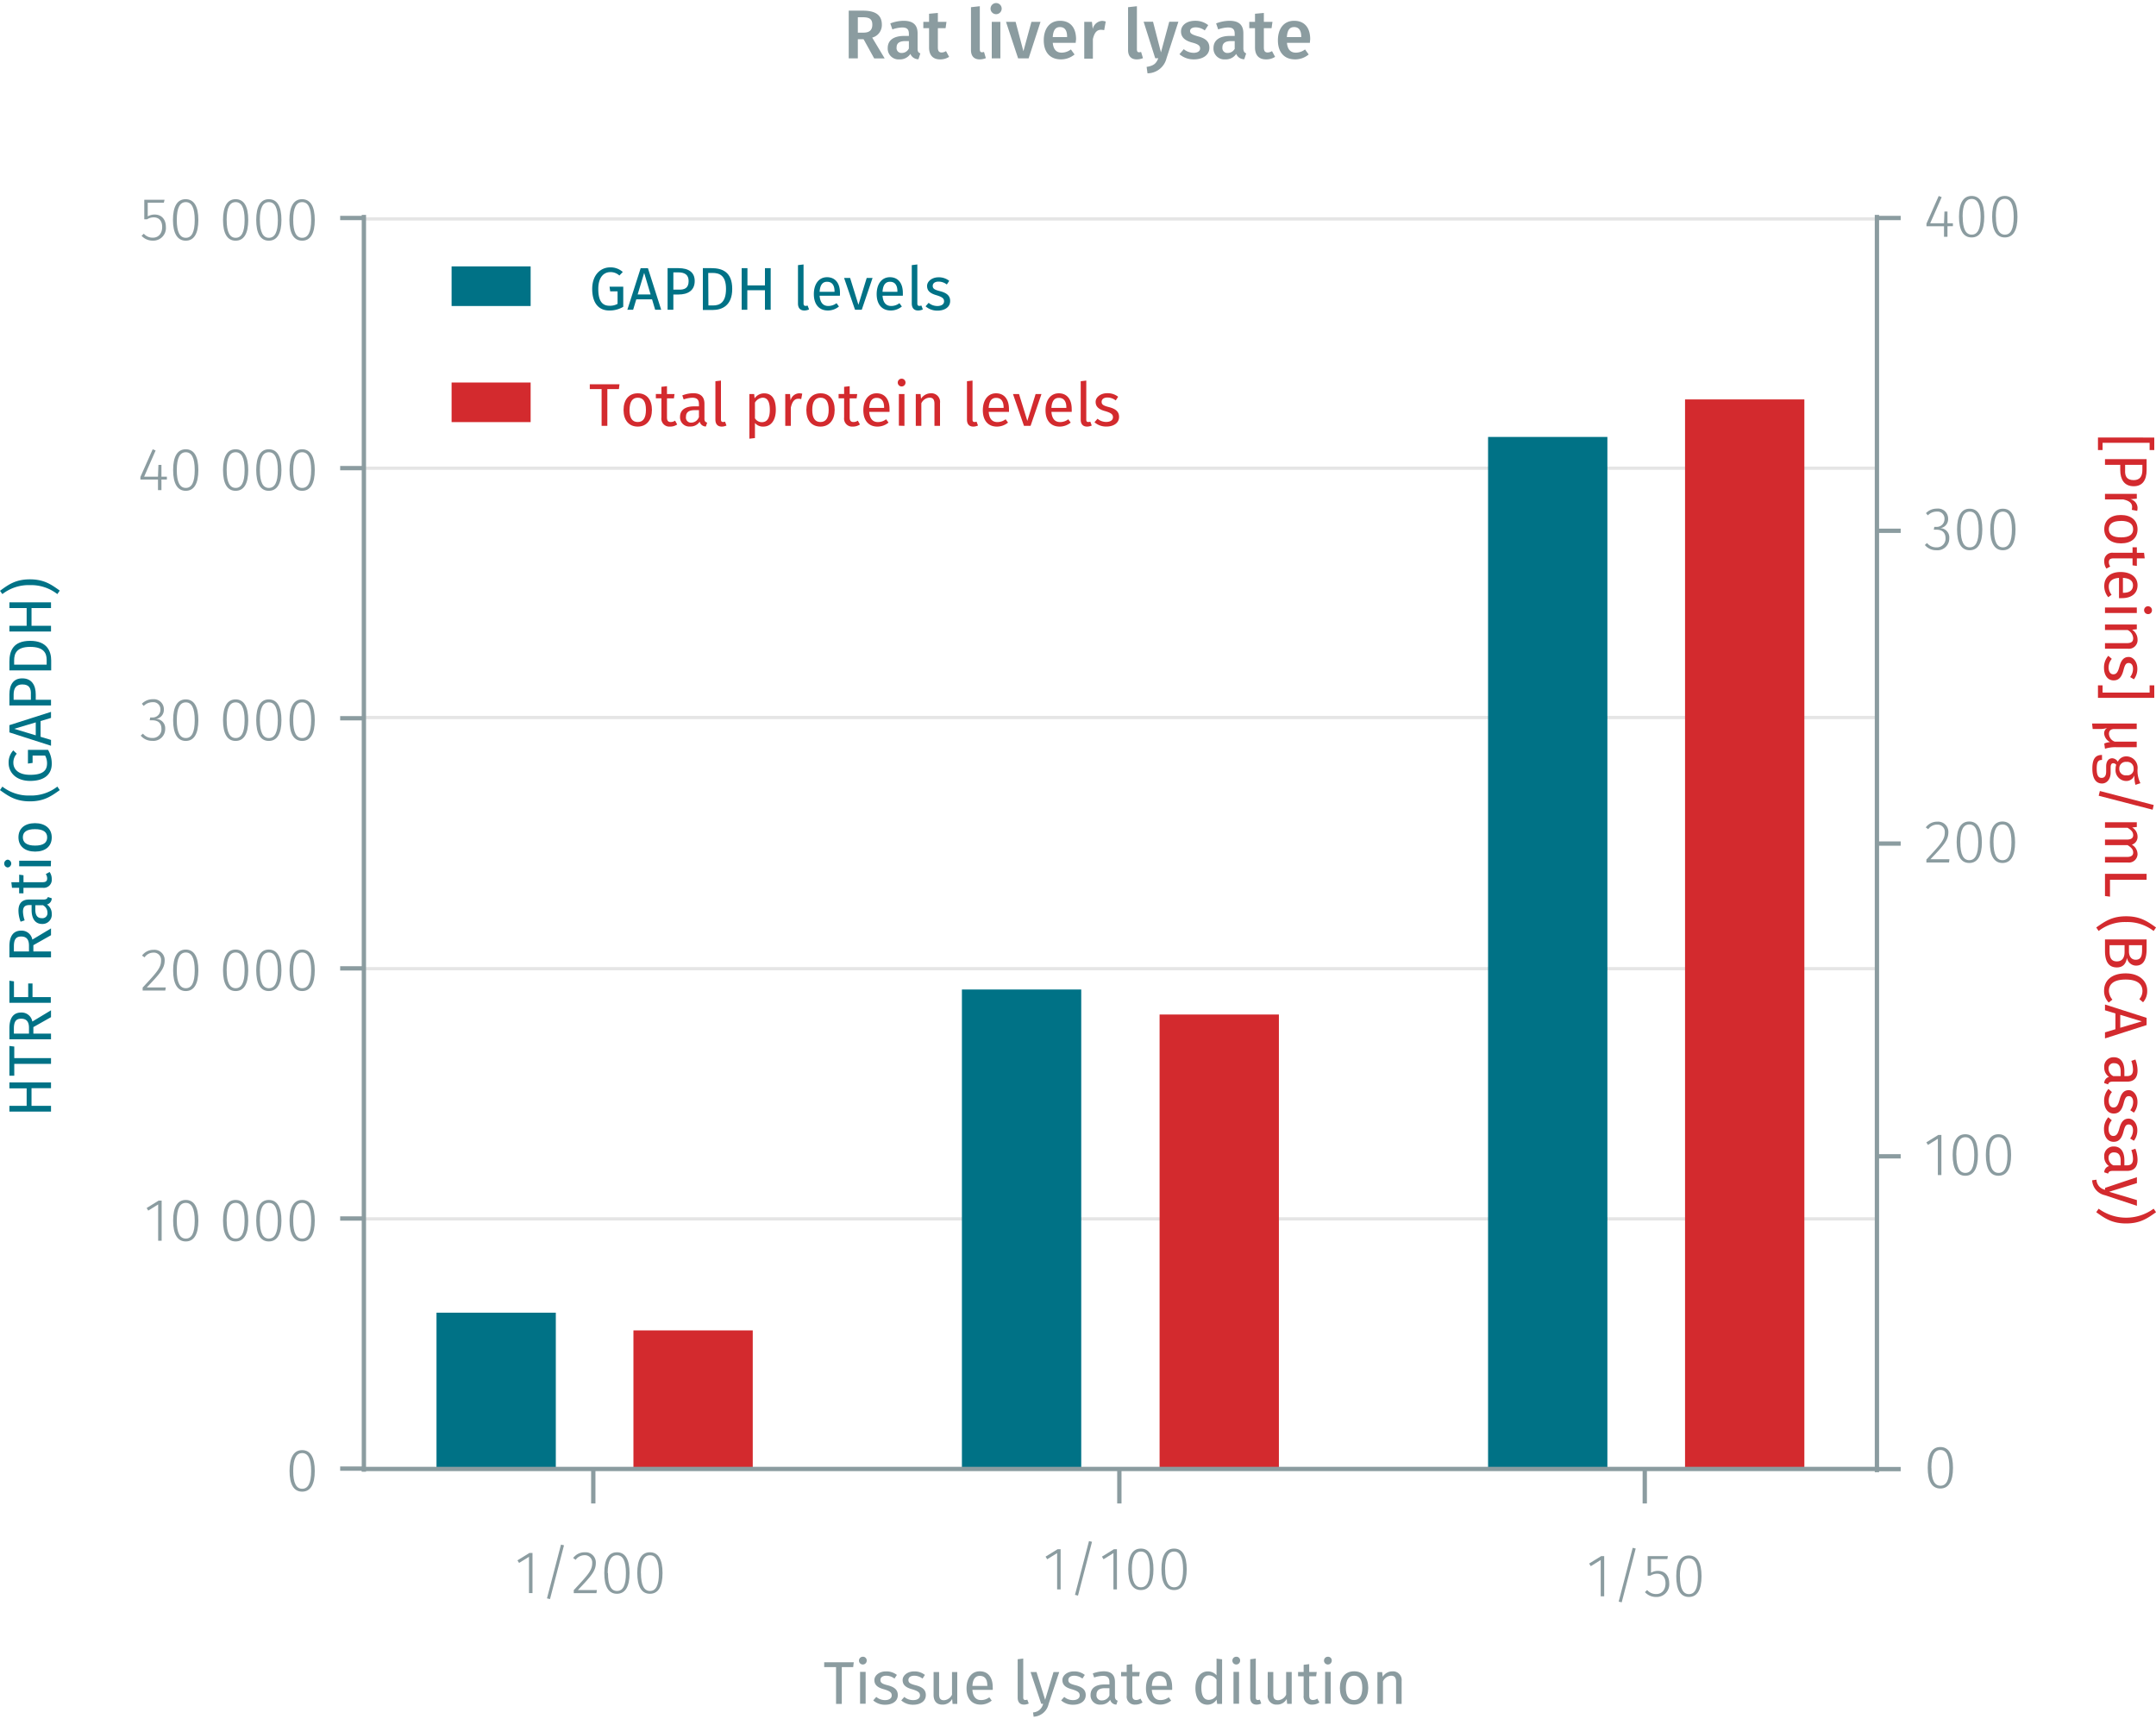 <svg id="Calque_1" data-name="Calque 1" xmlns="http://www.w3.org/2000/svg" viewBox="0 0 500 400"><line x1="84.39" y1="282.64" x2="435.28" y2="282.64" fill="none" stroke="#e5e5e5" stroke-miterlimit="10" stroke-width="0.75"/><line x1="84.39" y1="224.62" x2="435.28" y2="224.62" fill="none" stroke="#e5e5e5" stroke-miterlimit="10" stroke-width="0.75"/><line x1="84.39" y1="166.38" x2="435.28" y2="166.38" fill="none" stroke="#e5e5e5" stroke-miterlimit="10" stroke-width="0.75"/><line x1="84.39" y1="108.57" x2="435.28" y2="108.57" fill="none" stroke="#e5e5e5" stroke-miterlimit="10" stroke-width="0.75"/><line x1="84.39" y1="50.76" x2="435.28" y2="50.76" fill="none" stroke="#e5e5e5" stroke-miterlimit="10" stroke-width="0.75"/><polyline points="146.9 308.5 146.9 340.66 174.57 340.66 174.57 308.5 146.9 308.5" fill="#d32a2e" fill-rule="evenodd"/><polyline points="268.92 235.25 268.92 340.66 296.59 340.66 296.59 235.25 268.92 235.25" fill="#d32a2e" fill-rule="evenodd"/><polyline points="390.78 92.62 390.78 340.66 418.45 340.66 418.45 92.62 390.78 92.62" fill="#d32a2e" fill-rule="evenodd"/><polyline points="101.23 304.39 101.23 340.66 128.9 340.66 128.9 304.39 101.23 304.39" fill="#007286" fill-rule="evenodd"/><polyline points="223.08 229.45 223.08 340.66 250.75 340.66 250.75 229.45 223.08 229.45" fill="#007286" fill-rule="evenodd"/><polyline points="345.1 101.32 345.1 340.66 372.77 340.66 372.77 101.32 345.1 101.32" fill="#007286" fill-rule="evenodd"/><path d="M122.68,369.41V361l-2.3,1.42-.38-.6,2.79-1.72h.7v9.31Z" fill="#8b9ca0"/><path d="M127.55,370.81l-.7-.18,3.25-12.46.7.16Z" fill="#8b9ca0"/><path d="M138.18,362.4c0,1.85-1,3-4.16,6.3h4.41l-.11.72h-5.26v-.69c3.46-3.69,4.28-4.65,4.28-6.29a1.68,1.68,0,0,0-1.77-1.81,2.5,2.5,0,0,0-2.07,1.07l-.58-.42a3.27,3.27,0,0,1,2.69-1.33A2.38,2.38,0,0,1,138.18,362.4Z" fill="#8b9ca0"/><path d="M146,364.77c0,3.15-1,4.8-2.93,4.8s-2.93-1.67-2.93-4.82,1-4.8,2.93-4.8S146,361.6,146,364.77Zm-5,0c0,2.87.74,4.15,2.09,4.15s2.07-1.26,2.07-4.13-.73-4.15-2.07-4.15S140.93,361.88,140.93,364.75Z" fill="#8b9ca0"/><path d="M153.65,364.77c0,3.15-1,4.8-2.93,4.8s-2.93-1.67-2.93-4.82,1-4.8,2.93-4.8S153.65,361.6,153.65,364.77Zm-5,0c0,2.87.75,4.15,2.09,4.15s2.07-1.26,2.07-4.13-.73-4.15-2.07-4.15S148.63,361.88,148.63,364.75Z" fill="#8b9ca0"/><path d="M245.16,368.56v-8.42l-2.3,1.43-.38-.61,2.79-1.72h.7v9.32Z" fill="#8b9ca0"/><path d="M250,370l-.7-.18,3.25-12.47.7.17Z" fill="#8b9ca0"/><path d="M258.22,368.56v-8.42l-2.3,1.43-.37-.61,2.78-1.72h.7v9.32Z" fill="#8b9ca0"/><path d="M267.5,363.91c0,3.15-1,4.8-2.92,4.8s-2.93-1.67-2.93-4.82,1-4.8,2.93-4.8S267.5,360.74,267.5,363.91Zm-5,0c0,2.87.74,4.15,2.09,4.15s2.07-1.26,2.07-4.13-.73-4.15-2.07-4.15S262.49,361,262.49,363.89Z" fill="#8b9ca0"/><path d="M275.21,363.91c0,3.15-1,4.8-2.93,4.8s-2.93-1.67-2.93-4.82,1-4.8,2.93-4.8S275.21,360.74,275.21,363.91Zm-5,0c0,2.87.74,4.15,2.09,4.15s2.07-1.26,2.07-4.13-.73-4.15-2.07-4.15S270.19,361,270.19,363.89Z" fill="#8b9ca0"/><path d="M371.22,370.16v-8.42l-2.3,1.43-.38-.61,2.79-1.72h.7v9.32Z" fill="#8b9ca0"/><path d="M376.09,371.56l-.7-.18,3.25-12.47.7.17Z" fill="#8b9ca0"/><path d="M382.89,361.52v3.18a3.07,3.07,0,0,1,1.6-.44c1.59,0,2.62,1.09,2.62,2.9a2.92,2.92,0,0,1-3,3.15,3.44,3.44,0,0,1-2.63-1.12l.51-.49a2.68,2.68,0,0,0,2.12.93c1.32,0,2.14-1,2.14-2.48s-.81-2.23-1.94-2.23a2.82,2.82,0,0,0-1.56.45h-.64v-4.53h4.69l-.13.68Z" fill="#8b9ca0"/><path d="M394.6,365.51c0,3.15-1,4.8-2.93,4.8s-2.93-1.66-2.93-4.82,1-4.8,2.93-4.8S394.6,362.34,394.6,365.51Zm-5,0c0,2.87.75,4.14,2.09,4.14s2.07-1.26,2.07-4.13-.72-4.15-2.07-4.15S389.58,362.62,389.58,365.5Z" fill="#8b9ca0"/><path d="M381.44,348.63v-8m-121.85,8v-8m-122,8v-8m-53.68,0H435.78" fill="none" stroke="#8b9ca0" stroke-miterlimit="10"/><path d="M73,341.08c0,3.15-1,4.81-2.93,4.81s-2.92-1.67-2.92-4.82,1-4.81,2.92-4.81S73,337.92,73,341.08Zm-5,0c0,2.87.74,4.14,2.08,4.14s2.08-1.26,2.08-4.13-.73-4.14-2.08-4.14S68,338.2,68,341.07Z" fill="#8b9ca0"/><path d="M36.68,287.71v-8.42l-2.3,1.43-.37-.6,2.78-1.72h.7v9.31Z" fill="#8b9ca0"/><path d="M46,283.06c0,3.15-1,4.81-2.92,4.81s-2.93-1.67-2.93-4.82,1-4.8,2.93-4.8S46,279.9,46,283.06Zm-5,0c0,2.87.74,4.15,2.09,4.15s2.07-1.27,2.07-4.14-.73-4.14-2.07-4.14S41,280.18,41,283.05Z" fill="#8b9ca0"/><path d="M57.57,283.06c0,3.15-1,4.81-2.93,4.81s-2.92-1.67-2.92-4.82,1-4.8,2.92-4.8S57.57,279.9,57.57,283.06Zm-5,0c0,2.87.74,4.15,2.08,4.15s2.08-1.27,2.08-4.14-.73-4.14-2.08-4.14S52.56,280.18,52.56,283.05Z" fill="#8b9ca0"/><path d="M65.27,283.06c0,3.15-1,4.81-2.93,4.81s-2.92-1.67-2.92-4.82,1-4.8,2.92-4.8S65.27,279.9,65.27,283.06Zm-5,0c0,2.87.74,4.15,2.08,4.15s2.08-1.27,2.08-4.14-.73-4.14-2.08-4.14S60.26,280.18,60.26,283.05Z" fill="#8b9ca0"/><path d="M73,283.06c0,3.15-1,4.81-2.93,4.81s-2.92-1.67-2.92-4.82,1-4.8,2.92-4.8S73,279.9,73,283.06Zm-5,0c0,2.87.74,4.15,2.08,4.15s2.08-1.27,2.08-4.14-.73-4.14-2.08-4.14S68,280.18,68,283.05Z" fill="#8b9ca0"/><path d="M38.19,222.68c0,1.85-1,3-4.16,6.3h4.42l-.12.71H33.08V229c3.46-3.69,4.27-4.65,4.27-6.29a1.67,1.67,0,0,0-1.76-1.81A2.5,2.5,0,0,0,33.52,222l-.58-.42a3.26,3.26,0,0,1,2.69-1.33A2.37,2.37,0,0,1,38.19,222.68Z" fill="#8b9ca0"/><path d="M46,225c0,3.16-1,4.81-2.92,4.81s-2.93-1.67-2.93-4.82,1-4.8,2.93-4.8S46,221.88,46,225Zm-5,0c0,2.87.74,4.15,2.09,4.15s2.07-1.26,2.07-4.14-.73-4.14-2.07-4.14S41,222.16,41,225Z" fill="#8b9ca0"/><path d="M57.57,225c0,3.16-1,4.81-2.93,4.81s-2.92-1.67-2.92-4.82,1-4.8,2.92-4.8S57.57,221.88,57.57,225Zm-5,0c0,2.87.74,4.15,2.08,4.15s2.08-1.26,2.08-4.14-.73-4.14-2.08-4.14S52.56,222.16,52.56,225Z" fill="#8b9ca0"/><path d="M65.27,225c0,3.16-1,4.81-2.93,4.81s-2.92-1.67-2.92-4.82,1-4.8,2.92-4.8S65.27,221.88,65.27,225Zm-5,0c0,2.87.74,4.15,2.08,4.15s2.08-1.26,2.08-4.14-.73-4.14-2.08-4.14S60.26,222.16,60.26,225Z" fill="#8b9ca0"/><path d="M73,225c0,3.16-1,4.81-2.93,4.81s-2.92-1.67-2.92-4.82,1-4.8,2.92-4.8S73,221.88,73,225Zm-5,0c0,2.87.74,4.15,2.08,4.15s2.08-1.26,2.08-4.14-.73-4.14-2.08-4.14S68,222.16,68,225Z" fill="#8b9ca0"/><path d="M38,164.53a2.1,2.1,0,0,1-1.85,2.18A2.15,2.15,0,0,1,38.31,169a2.74,2.74,0,0,1-3,2.79,3.41,3.41,0,0,1-2.68-1.21l.52-.46a2.69,2.69,0,0,0,2.13,1,2,2,0,0,0,2.16-2.09c0-1.41-.84-2-2.1-2h-.62l.11-.66h.45a1.79,1.79,0,0,0,1.92-1.86,1.63,1.63,0,0,0-1.79-1.68,2.87,2.87,0,0,0-2.08.87l-.43-.51a3.49,3.49,0,0,1,2.55-1.05A2.32,2.32,0,0,1,38,164.53Z" fill="#8b9ca0"/><path d="M46,167c0,3.15-1,4.81-2.92,4.81s-2.93-1.67-2.93-4.82,1-4.81,2.93-4.81S46,163.86,46,167Zm-5,0c0,2.87.74,4.14,2.09,4.14s2.07-1.26,2.07-4.13-.73-4.14-2.07-4.14S41,164.14,41,167Z" fill="#8b9ca0"/><path d="M57.57,167c0,3.15-1,4.81-2.93,4.81s-2.92-1.67-2.92-4.82,1-4.81,2.92-4.81S57.57,163.86,57.57,167Zm-5,0c0,2.87.74,4.14,2.08,4.14s2.08-1.26,2.08-4.13-.73-4.14-2.08-4.14S52.56,164.14,52.56,167Z" fill="#8b9ca0"/><path d="M65.27,167c0,3.15-1,4.81-2.93,4.81s-2.92-1.67-2.92-4.82,1-4.81,2.92-4.81S65.27,163.86,65.27,167Zm-5,0c0,2.87.74,4.14,2.08,4.14s2.08-1.26,2.08-4.13-.73-4.14-2.08-4.14S60.26,164.14,60.26,167Z" fill="#8b9ca0"/><path d="M73,167c0,3.15-1,4.81-2.93,4.81s-2.92-1.67-2.92-4.82,1-4.81,2.92-4.81S73,163.86,73,167Zm-5,0c0,2.87.74,4.14,2.08,4.14s2.08-1.26,2.08-4.13-.73-4.14-2.08-4.14S68,164.14,68,167Z" fill="#8b9ca0"/><path d="M37.44,111.2v2.45h-.8V111.2H32.56v-.6l2.85-6.42.68.28-2.66,6.07h3.21l.1-2.73h.7v2.73H38.7v.67Z" fill="#8b9ca0"/><path d="M46,109c0,3.15-1,4.81-2.92,4.81s-2.93-1.67-2.93-4.82,1-4.81,2.93-4.81S46,105.84,46,109Zm-5,0c0,2.87.74,4.14,2.09,4.14s2.07-1.26,2.07-4.13-.73-4.14-2.07-4.14S41,106.12,41,109Z" fill="#8b9ca0"/><path d="M57.57,109c0,3.15-1,4.81-2.93,4.81s-2.92-1.67-2.92-4.82,1-4.81,2.92-4.81S57.57,105.84,57.57,109Zm-5,0c0,2.87.74,4.14,2.08,4.14s2.08-1.26,2.08-4.13-.73-4.14-2.08-4.14S52.56,106.12,52.56,109Z" fill="#8b9ca0"/><path d="M65.27,109c0,3.15-1,4.81-2.93,4.81s-2.92-1.67-2.92-4.82,1-4.81,2.92-4.81S65.27,105.84,65.27,109Zm-5,0c0,2.87.74,4.14,2.08,4.14s2.08-1.26,2.08-4.13-.73-4.14-2.08-4.14S60.26,106.12,60.26,109Z" fill="#8b9ca0"/><path d="M73,109c0,3.15-1,4.81-2.93,4.81s-2.92-1.67-2.92-4.82,1-4.81,2.92-4.81S73,105.84,73,109Zm-5,0c0,2.87.74,4.14,2.08,4.14s2.08-1.26,2.08-4.13-.73-4.14-2.08-4.14S68,106.12,68,109Z" fill="#8b9ca0"/><path d="M34.26,47v3.18a3.16,3.16,0,0,1,1.6-.43c1.59,0,2.61,1.09,2.61,2.89a2.92,2.92,0,0,1-3,3.16,3.48,3.48,0,0,1-2.64-1.12l.52-.49a2.71,2.71,0,0,0,2.12.92c1.31,0,2.14-1,2.14-2.48s-.81-2.23-1.95-2.23a2.87,2.87,0,0,0-1.55.45h-.65V46.32h4.7L38,47Z" fill="#8b9ca0"/><path d="M46,51c0,3.15-1,4.81-2.92,4.81S40.11,54.12,40.11,51s1-4.81,2.93-4.81S46,47.82,46,51Zm-5,0c0,2.87.74,4.14,2.09,4.14s2.07-1.26,2.07-4.13-.73-4.14-2.07-4.14S41,48.1,41,51Z" fill="#8b9ca0"/><path d="M57.57,51c0,3.15-1,4.81-2.93,4.81S51.72,54.12,51.72,51s1-4.81,2.92-4.81S57.57,47.82,57.57,51Zm-5,0c0,2.87.74,4.14,2.08,4.14s2.08-1.26,2.08-4.13-.73-4.14-2.08-4.14S52.56,48.1,52.56,51Z" fill="#8b9ca0"/><path d="M65.27,51c0,3.15-1,4.81-2.93,4.81S59.42,54.12,59.42,51s1-4.81,2.92-4.81S65.27,47.82,65.27,51Zm-5,0c0,2.87.75,4.14,2.09,4.14s2.08-1.26,2.08-4.13-.73-4.14-2.08-4.14S60.25,48.1,60.25,51Z" fill="#8b9ca0"/><path d="M73,51c0,3.15-1,4.81-2.93,4.81S67.12,54.12,67.12,51s1-4.81,2.92-4.81S73,47.82,73,51Zm-5,0c0,2.87.74,4.14,2.08,4.14s2.08-1.26,2.08-4.13-.73-4.14-2.08-4.14S68,48.1,68,51Z" fill="#8b9ca0"/><path d="M84.39,50.55h-5.5m5.5,58h-5.5m5.5,58h-5.5m5.5,58h-5.5m5.5,58h-5.5m5.5,58h-5.5m5.5.72V49.83" fill="none" stroke="#8b9ca0" stroke-miterlimit="10"/><path d="M452.92,340.36c0,3.15-1,4.8-2.93,4.8s-2.93-1.66-2.93-4.82,1-4.8,2.93-4.8S452.92,337.19,452.92,340.36Zm-5,0c0,2.87.74,4.15,2.09,4.15s2.07-1.26,2.07-4.13-.73-4.15-2.07-4.15S447.9,337.47,447.9,340.34Z" fill="#8b9ca0"/><path d="M449.41,272.48v-8.42l-2.29,1.43-.38-.6,2.79-1.72h.7v9.31Z" fill="#8b9ca0"/><path d="M458.7,267.83c0,3.15-1,4.81-2.93,4.81s-2.93-1.67-2.93-4.82,1-4.81,2.93-4.81S458.7,264.67,458.7,267.83Zm-5,0c0,2.87.75,4.14,2.09,4.14s2.07-1.26,2.07-4.13-.72-4.14-2.07-4.14S453.68,265,453.68,267.82Z" fill="#8b9ca0"/><path d="M466.4,267.83c0,3.15-1,4.81-2.93,4.81s-2.93-1.67-2.93-4.82,1-4.81,2.93-4.81S466.4,264.67,466.4,267.83Zm-5,0c0,2.87.74,4.14,2.09,4.14s2.07-1.26,2.07-4.13-.73-4.14-2.07-4.14S461.38,265,461.38,267.82Z" fill="#8b9ca0"/><path d="M451.85,192.94c0,1.85-1,3-4.16,6.3h4.41L452,200h-5.25v-.69c3.46-3.68,4.27-4.65,4.27-6.29a1.68,1.68,0,0,0-1.76-1.81,2.52,2.52,0,0,0-2.08,1.07l-.57-.42a3.26,3.26,0,0,1,2.69-1.33A2.38,2.38,0,0,1,451.85,192.94Z" fill="#8b9ca0"/><path d="M459.62,195.31c0,3.15-1,4.8-2.93,4.8s-2.92-1.67-2.92-4.82,1-4.8,2.92-4.8S459.62,192.14,459.62,195.31Zm-5,0c0,2.87.74,4.15,2.08,4.15s2.08-1.26,2.08-4.13-.73-4.15-2.08-4.15S454.61,192.42,454.61,195.29Z" fill="#8b9ca0"/><path d="M467.32,195.31c0,3.15-1,4.8-2.93,4.8s-2.92-1.67-2.92-4.82,1-4.8,2.92-4.8S467.32,192.14,467.32,195.31Zm-5,0c0,2.87.74,4.15,2.08,4.15s2.08-1.26,2.08-4.13-.73-4.15-2.08-4.15S462.31,192.42,462.31,195.29Z" fill="#8b9ca0"/><path d="M451.79,120.29a2.09,2.09,0,0,1-1.84,2.18,2.15,2.15,0,0,1,2.11,2.33,2.74,2.74,0,0,1-3,2.79,3.39,3.39,0,0,1-2.67-1.21l.51-.46a2.7,2.7,0,0,0,2.13,1,2,2,0,0,0,2.16-2.09c0-1.41-.84-2-2.1-2h-.62l.12-.66h.44a1.79,1.79,0,0,0,1.92-1.86,1.62,1.62,0,0,0-1.79-1.68,2.85,2.85,0,0,0-2.07.87l-.44-.51a3.49,3.49,0,0,1,2.55-1.05A2.32,2.32,0,0,1,451.79,120.29Z" fill="#8b9ca0"/><path d="M459.72,122.78c0,3.15-1,4.81-2.93,4.81s-2.93-1.67-2.93-4.82,1-4.81,2.93-4.81S459.72,119.62,459.72,122.78Zm-5,0c0,2.87.75,4.14,2.09,4.14s2.07-1.26,2.07-4.13-.72-4.15-2.07-4.15S454.7,119.9,454.7,122.77Z" fill="#8b9ca0"/><path d="M467.42,122.78c0,3.15-1,4.81-2.93,4.81s-2.93-1.67-2.93-4.82,1-4.81,2.93-4.81S467.42,119.62,467.42,122.78Zm-5,0c0,2.87.75,4.14,2.09,4.14s2.07-1.26,2.07-4.13-.72-4.15-2.07-4.15S462.4,119.9,462.4,122.77Z" fill="#8b9ca0"/><path d="M451.64,52.46v2.45h-.8V52.46h-4.07v-.61l2.84-6.41.69.28-2.67,6.06h3.21l.1-2.73h.7v2.73h1.26v.68Z" fill="#8b9ca0"/><path d="M460.17,50.26c0,3.15-1,4.8-2.93,4.8s-2.93-1.67-2.93-4.82,1-4.8,2.93-4.8S460.17,47.09,460.17,50.26Zm-5,0c0,2.87.75,4.15,2.09,4.15s2.07-1.26,2.07-4.13-.73-4.15-2.07-4.15S455.15,47.37,455.15,50.24Z" fill="#8b9ca0"/><path d="M467.87,50.26c0,3.15-1,4.8-2.93,4.8S462,53.39,462,50.24s1-4.8,2.93-4.8S467.87,47.09,467.87,50.26Zm-5,0c0,2.87.75,4.15,2.09,4.15S467,53.13,467,50.26s-.72-4.15-2.07-4.15S462.85,47.37,462.85,50.24Z" fill="#8b9ca0"/><path d="M435.28,50.55h5.51m-5.51,72.53h5.51m-5.51,72.53h5.51m-5.51,72.52h5.51m-5.51,72.53h5.51m-5.51.72V49.83" fill="none" stroke="#8b9ca0" stroke-miterlimit="10"/><path d="M198.94,9.09v4.44h-2.11V2.47h3.29c2.9,0,4.39,1,4.39,3.25a3,3,0,0,1-2.24,3l2.89,4.82h-2.43l-2.45-4.44Zm1.31-1.52c1.31,0,2.05-.53,2.05-1.85S201.61,4,200.07,4h-1.13V7.57Z" fill="#8b9ca0"/><path d="M213.44,12.38,213,13.74a2,2,0,0,1-1.87-1.24,2.88,2.88,0,0,1-2.53,1.27,2.51,2.51,0,0,1-2.73-2.61c0-1.84,1.39-2.83,3.85-2.83h1.06V7.84c0-1.1-.5-1.47-1.58-1.47a7.54,7.54,0,0,0-2.25.45l-.48-1.39a8.78,8.78,0,0,1,3.08-.61c2.25,0,3.25,1,3.25,2.91v3.56C212.8,12,213,12.21,213.44,12.38Zm-2.66-1.14V9.53h-.85c-1.33,0-2,.48-2,1.47a1.12,1.12,0,0,0,1.2,1.28A1.82,1.82,0,0,0,210.78,11.24Z" fill="#8b9ca0"/><path d="M218,13.77c-1.66,0-2.54-1-2.54-2.77V6.53h-1.33V5.06h1.33V3.19L217.5,3V5.06h2l-.21,1.47H217.5V11c0,.83.27,1.17.89,1.17a1.92,1.92,0,0,0,1-.32l.72,1.33A3.69,3.69,0,0,1,218,13.77Z" fill="#8b9ca0"/><path d="M227.72,12.12a1.51,1.51,0,0,0,.48-.08l.43,1.44a3.67,3.67,0,0,1-1.45.29c-1.27,0-2-.75-2-2.16V1.67l2.05-.23v10C227.24,11.93,227.39,12.12,227.72,12.12Z" fill="#8b9ca0"/><path d="M232.3,2a1.29,1.29,0,0,1-2.58,0,1.29,1.29,0,0,1,2.58,0ZM230,13.53V5.06h2v8.47Z" fill="#8b9ca0"/><path d="M236.11,13.53,233.3,5.06h2.23l1.81,6.82,1.86-6.82h2.11l-2.76,8.47Z" fill="#8b9ca0"/><path d="M249.47,9.93h-5.32c.15,1.72,1,2.28,2.08,2.28a3.54,3.54,0,0,0,2.12-.75l.85,1.17a4.91,4.91,0,0,1-3.14,1.14c-2.63,0-4-1.75-4-4.42s1.35-4.53,3.76-4.53,3.73,1.6,3.73,4.27C249.52,9.37,249.48,9.7,249.47,9.93Zm-2-1.43c0-1.39-.49-2.22-1.65-2.22-1,0-1.56.64-1.68,2.32h3.33Z" fill="#8b9ca0"/><path d="M256.43,5l-.36,2a3,3,0,0,0-.75-.09c-1,0-1.55.75-1.87,2.17v4.52h-2V5.06h1.78l.19,1.66a2.38,2.38,0,0,1,2.21-1.88A3,3,0,0,1,256.43,5Z" fill="#8b9ca0"/><path d="M264.15,12.12a1.51,1.51,0,0,0,.48-.08l.44,1.44a3.76,3.76,0,0,1-1.46.29c-1.26,0-2-.75-2-2.16V1.67l2.05-.23v10C263.67,11.93,263.82,12.12,264.15,12.12Z" fill="#8b9ca0"/><path d="M266.12,17l-.21-1.49c1.68-.26,2.23-.8,2.71-2h-.71l-2.69-8.47h2.18l1.84,7.11,1.92-7.11h2.12l-2.76,8.5A4.56,4.56,0,0,1,266.12,17Z" fill="#8b9ca0"/><path d="M280.2,5.83l-.8,1.23a3.61,3.61,0,0,0-2.08-.72c-.86,0-1.33.34-1.33.85s.34.81,1.78,1.22c1.73.46,2.7,1.16,2.7,2.67,0,1.76-1.63,2.69-3.57,2.69a5,5,0,0,1-3.37-1.2l1-1.17a3.66,3.66,0,0,0,2.27.85c.93,0,1.52-.4,1.52-1s-.33-1-1.92-1.4c-1.74-.48-2.51-1.32-2.51-2.56,0-1.41,1.29-2.47,3.26-2.47A4.72,4.72,0,0,1,280.2,5.83Z" fill="#8b9ca0"/><path d="M289,12.38l-.44,1.36a2,2,0,0,1-1.87-1.24,2.88,2.88,0,0,1-2.53,1.27,2.51,2.51,0,0,1-2.74-2.61c0-1.84,1.4-2.83,3.86-2.83h1.06V7.84c0-1.1-.5-1.47-1.59-1.47a7.55,7.55,0,0,0-2.24.45l-.48-1.39a8.78,8.78,0,0,1,3.08-.61c2.25,0,3.24,1,3.24,2.91v3.56C288.39,12,288.62,12.21,289,12.38Zm-2.66-1.14V9.53h-.85c-1.33,0-2,.48-2,1.47a1.13,1.13,0,0,0,1.21,1.28A1.83,1.83,0,0,0,286.38,11.24Z" fill="#8b9ca0"/><path d="M293.59,13.77c-1.66,0-2.54-1-2.54-2.77V6.53h-1.33V5.06h1.33V3.19L293.1,3V5.06h2l-.21,1.47H293.1V11c0,.83.27,1.17.89,1.17a2,2,0,0,0,1-.32l.72,1.33A3.69,3.69,0,0,1,293.59,13.77Z" fill="#8b9ca0"/><path d="M303.77,9.93h-5.31c.14,1.72,1,2.28,2.08,2.28a3.54,3.54,0,0,0,2.11-.75l.85,1.17a4.89,4.89,0,0,1-3.14,1.14c-2.62,0-4-1.75-4-4.42s1.36-4.53,3.76-4.53,3.73,1.6,3.73,4.27C303.82,9.37,303.79,9.7,303.77,9.93Zm-2-1.43c0-1.39-.5-2.22-1.65-2.22-1,0-1.57.64-1.68,2.32h3.33Z" fill="#8b9ca0"/><path d="M195.22,386.58v8.52h-1.33v-8.52h-2.75v-1.13H198l-.14,1.13Z" fill="#8b9ca0"/><path d="M201,385.06a.9.9,0,1,1-.91-.89A.86.86,0,0,1,201,385.06Zm-1.54,10v-7.38h1.29v7.38Z" fill="#8b9ca0"/><path d="M208,388.39l-.56.85a3.13,3.13,0,0,0-1.91-.67c-.84,0-1.35.38-1.35,1s.39.88,1.58,1.19c1.55.39,2.45,1,2.45,2.3,0,1.54-1.42,2.24-2.91,2.24a4.09,4.09,0,0,1-2.79-1l.71-.81a3.12,3.12,0,0,0,2,.74c1,0,1.58-.43,1.58-1.08s-.36-1-1.79-1.43c-1.6-.42-2.23-1.1-2.23-2.15s1.13-2,2.66-2A3.93,3.93,0,0,1,208,388.39Z" fill="#8b9ca0"/><path d="M214.5,388.39l-.56.85a3.13,3.13,0,0,0-1.91-.67c-.84,0-1.36.38-1.36,1s.4.88,1.59,1.19c1.55.39,2.45,1,2.45,2.3,0,1.54-1.42,2.24-2.92,2.24a4.08,4.08,0,0,1-2.78-1l.71-.81a3.12,3.12,0,0,0,2.05.74c1,0,1.58-.43,1.58-1.08s-.37-1-1.79-1.43c-1.6-.42-2.23-1.1-2.23-2.15s1.13-2,2.66-2A3.93,3.93,0,0,1,214.5,388.39Z" fill="#8b9ca0"/><path d="M220.91,395.1l-.1-1.15a2.48,2.48,0,0,1-2.3,1.32c-1.28,0-2-.81-2-2.26v-5.29h1.28v5.15c0,1,.34,1.39,1.14,1.39a2.22,2.22,0,0,0,1.85-1.28v-5.26H222v7.38Z" fill="#8b9ca0"/><path d="M230.22,391.85h-4.71c.13,1.71.93,2.37,2,2.37a3.09,3.09,0,0,0,1.92-.65l.56.77a4,4,0,0,1-2.58.93c-2.06,0-3.26-1.44-3.26-3.78s1.16-3.94,3.07-3.94,3,1.39,3,3.64C230.25,391.44,230.23,391.68,230.22,391.85Zm-1.25-1c0-1.44-.57-2.24-1.73-2.24-1,0-1.63.69-1.73,2.33H229Z" fill="#8b9ca0"/><path d="M237.76,394.2a1.38,1.38,0,0,0,.48-.08l.34.9a2.64,2.64,0,0,1-1.1.25c-.94,0-1.47-.56-1.47-1.63v-8.89l1.29-.16v9C237.3,394,237.43,394.2,237.76,394.2Z" fill="#8b9ca0"/><path d="M239.71,398.08l-.14-1a2.51,2.51,0,0,0,2.34-2h-.44L239,387.72h1.38l2,6.44,1.94-6.44h1.33l-2.47,7.42A3.75,3.75,0,0,1,239.71,398.08Z" fill="#8b9ca0"/><path d="M251.58,388.39l-.56.85a3.1,3.1,0,0,0-1.9-.67c-.84,0-1.36.38-1.36,1s.39.88,1.58,1.19c1.56.39,2.45,1,2.45,2.3,0,1.54-1.41,2.24-2.91,2.24a4.11,4.11,0,0,1-2.79-1l.72-.81a3.09,3.09,0,0,0,2,.74c1,0,1.58-.43,1.58-1.08s-.36-1-1.79-1.43c-1.6-.42-2.22-1.1-2.22-2.15s1.13-2,2.66-2A3.92,3.92,0,0,1,251.58,388.39Z" fill="#8b9ca0"/><path d="M259.2,394.37l-.29.9a1.5,1.5,0,0,1-1.45-1.11,2.52,2.52,0,0,1-2.2,1.11,2.14,2.14,0,0,1-2.35-2.23c0-1.58,1.19-2.44,3.25-2.44h1.13v-.54c0-1.07-.51-1.46-1.54-1.46a6.73,6.73,0,0,0-2,.39l-.32-.94a7.39,7.39,0,0,1,2.55-.5c1.78,0,2.59.91,2.59,2.45v3.38C258.58,394,258.82,394.23,259.2,394.37Zm-1.91-1.22v-1.69h-1c-1.36,0-2,.5-2,1.51a1.17,1.17,0,0,0,1.28,1.33A1.89,1.89,0,0,0,257.29,393.15Z" fill="#8b9ca0"/><path d="M263.3,395.27a1.85,1.85,0,0,1-2-2.1v-4.46H260v-1h1.29v-1.67l1.29-.15v1.82h1.75l-.14,1H262.6v4.4c0,.74.24,1.09.88,1.09a1.75,1.75,0,0,0,1-.32l.49.88A2.78,2.78,0,0,1,263.3,395.27Z" fill="#8b9ca0"/><path d="M271.83,391.85h-4.71c.13,1.71.92,2.37,2,2.37a3.11,3.11,0,0,0,1.92-.65l.56.77a4,4,0,0,1-2.58.93c-2.06,0-3.26-1.44-3.26-3.78s1.16-3.94,3.07-3.94,3,1.39,3,3.64C271.85,391.44,271.84,391.68,271.83,391.85Zm-1.25-1c0-1.44-.57-2.24-1.74-2.24-1,0-1.62.69-1.72,2.33h3.46Z" fill="#8b9ca0"/><path d="M283.41,395.1h-1.14l-.13-1a2.45,2.45,0,0,1-2.12,1.19c-1.8,0-2.79-1.53-2.79-3.83s1.09-3.89,2.9-3.89a2.64,2.64,0,0,1,2,.91v-3.87l1.29.16Zm-1.29-2v-3.61a2.13,2.13,0,0,0-1.71-1c-1.11,0-1.8.93-1.8,2.85s.62,2.83,1.69,2.83A2.12,2.12,0,0,0,282.12,393.15Z" fill="#8b9ca0"/><path d="M287.6,385.06a.9.9,0,1,1-.91-.89A.86.86,0,0,1,287.6,385.06Zm-1.54,10v-7.38h1.29v7.38Z" fill="#8b9ca0"/><path d="M291.69,394.2a1.42,1.42,0,0,0,.48-.08l.33.9a2.59,2.59,0,0,1-1.09.25c-.94,0-1.47-.56-1.47-1.63v-8.89l1.29-.16v9C291.23,394,291.36,394.2,291.69,394.2Z" fill="#8b9ca0"/><path d="M298.5,395.1l-.1-1.15a2.48,2.48,0,0,1-2.3,1.32A2,2,0,0,1,294,393v-5.29h1.29v5.15c0,1,.34,1.39,1.13,1.39a2.2,2.2,0,0,0,1.85-1.28v-5.26h1.29v7.38Z" fill="#8b9ca0"/><path d="M304.33,395.27a1.86,1.86,0,0,1-2-2.1v-4.46h-1.29v-1h1.29v-1.67l1.29-.15v1.82h1.75l-.14,1h-1.61v4.4c0,.74.24,1.09.88,1.09a1.78,1.78,0,0,0,1-.32l.49.88A2.81,2.81,0,0,1,304.33,395.27Z" fill="#8b9ca0"/><path d="M308.85,385.06a.9.9,0,1,1-.91-.89A.86.86,0,0,1,308.85,385.06Zm-1.54,10v-7.38h1.29v7.38Z" fill="#8b9ca0"/><path d="M317.31,391.4c0,2.28-1.2,3.87-3.29,3.87s-3.29-1.52-3.29-3.85,1.2-3.87,3.31-3.87S317.31,389.06,317.31,391.4Zm-5.19,0c0,1.91.67,2.81,1.9,2.81s1.91-.9,1.91-2.83-.68-2.81-1.89-2.81S312.12,389.48,312.12,391.42Z" fill="#8b9ca0"/><path d="M325.05,389.8v5.3h-1.28V390c0-1.11-.45-1.43-1.17-1.43a2.24,2.24,0,0,0-1.87,1.3v5.24h-1.29v-7.38h1.1l.12,1.09a2.65,2.65,0,0,1,2.25-1.26A2,2,0,0,1,325.05,389.8Z" fill="#8b9ca0"/><path d="M7.31,256.43h4.52v1.33H2.18v-1.33h4v-4.06h-4V251h9.65v1.33H7.31Z" fill="#007286"/><path d="M3.31,245.36h8.52v1.33H3.31v2.75H2.18v-6.9l1.13.14Z" fill="#007286"/><path d="M7.74,239.68h4.09V241H2.18v-2.54c0-2.41.92-3.67,2.73-3.67a2.52,2.52,0,0,1,2.59,2.09l4.33-2.61v1.59l-4.09,2.31Zm-2.83-3.46c-1.2,0-1.69.68-1.69,2.27v1.19h3.5v-1.35C6.72,237,6.21,236.22,4.91,236.22Z" fill="#007286"/><path d="M3.24,231.21h3.3v-3.16h1v3.16h4.24v1.33H2.18v-5.13l1.06.15Z" fill="#007286"/><path d="M7.74,220.62h4.09V222H2.18v-2.53c0-2.41.92-3.67,2.73-3.67a2.52,2.52,0,0,1,2.59,2.08l4.33-2.6v1.58l-4.09,2.31Zm-2.83-3.46c-1.2,0-1.69.69-1.69,2.27v1.19h3.5v-1.34C6.72,217.93,6.21,217.16,4.91,217.16Z" fill="#007286"/><path d="M11.1,208l.9.3a1.49,1.49,0,0,1-1.11,1.44A2.52,2.52,0,0,1,12,211.9a2.14,2.14,0,0,1-2.23,2.35c-1.58,0-2.44-1.19-2.44-3.25v-1.13H6.79c-1.07,0-1.46.52-1.46,1.54a6.67,6.67,0,0,0,.39,2l-.94.32a7.34,7.34,0,0,1-.5-2.55c0-1.78.91-2.59,2.45-2.59h3.38C10.75,208.58,11,208.34,11.1,208Zm-1.22,1.91H8.19v1c0,1.35.5,2,1.51,2A1.16,1.16,0,0,0,11,211.61,1.9,1.9,0,0,0,9.88,209.87Z" fill="#007286"/><path d="M12,203.86a1.85,1.85,0,0,1-2.1,2H5.44v1.29h-1v-1.29H2.78l-.15-1.29H4.45v-1.75l1,.14v1.61h4.4c.74,0,1.09-.23,1.09-.88a1.77,1.77,0,0,0-.32-1l.88-.49A2.78,2.78,0,0,1,12,203.86Z" fill="#007286"/><path d="M1.79,199.34a.91.91,0,0,1,0,1.81.91.91,0,0,1,0-1.81Zm10,1.54H4.45v-1.29h7.38Z" fill="#007286"/><path d="M8.13,190.88c2.29,0,3.87,1.21,3.87,3.3s-1.51,3.29-3.85,3.29-3.87-1.21-3.87-3.31S5.79,190.88,8.13,190.88Zm0,5.2c1.92,0,2.81-.67,2.81-1.9s-.89-1.91-2.83-1.91-2.81.67-2.81,1.89S6.21,196.08,8.15,196.08Z" fill="#007286"/><path d="M6.93,184.47a9.9,9.9,0,0,0,6.37-2.07l.56.81c-1.95,1.38-3.61,2.61-6.93,2.61s-5-1.23-6.94-2.61l.56-.81A9.91,9.91,0,0,0,6.93,184.47Z" fill="#007286"/><path d="M3.08,174l.81.78a3,3,0,0,0-.79,2.11c0,1.39,1.05,2.78,3.9,2.78s3.91-.94,3.91-2.63a3.64,3.64,0,0,0-.45-1.84H7.56v1.71l-1.08.15v-3.18h4.66a6.13,6.13,0,0,1,.86,3.25c0,2.4-1.67,3.95-5,3.95s-5-2-5-4.16A4.11,4.11,0,0,1,3.08,174Z" fill="#007286"/><path d="M9.41,170.85l2.42.73v1.35l-9.65-3.1v-1.68l9.65-3.08v1.4l-2.42.73ZM3.29,169l5,1.51v-3Z" fill="#007286"/><path d="M5.16,157.3c2.22,0,3.13,1.61,3.13,3.74v1.22h3.54v1.33H2.18v-2.54C2.18,158.73,3.13,157.3,5.16,157.3Zm0,1.41c-1.45,0-2,.93-2,2.36v1.19h4v-1.17C7.24,159.67,6.82,158.71,5.18,158.71Z" fill="#007286"/><path d="M7,148.6c3.93,0,4.87,2.45,4.87,4.54v2.31H2.18v-2C2.18,151,3,148.6,7,148.6Zm3.82,5.52V153c0-1.51-.65-3-3.82-3s-3.72,1.58-3.72,3.12v1Z" fill="#007286"/><path d="M7.31,145.11h4.52v1.33H2.18v-1.33h4V141h-4v-1.33h9.65V141H7.31Z" fill="#007286"/><path d="M6.93,134.34c3.32,0,5,1.23,6.93,2.61l-.56.81a9.9,9.9,0,0,0-6.37-2.08,9.91,9.91,0,0,0-6.38,2.08L0,137C1.94,135.57,3.61,134.34,6.93,134.34Z" fill="#007286"/><path d="M498.52,102.68H487.61v1.68h-1.07v-2.9H499.6v2.9h-1.08Z" fill="#d32a2e"/><path d="M494.84,112.75c-2.22,0-3.13-1.61-3.13-3.74v-1.22h-3.54v-1.33h9.65V109C497.82,111.32,496.87,112.75,494.84,112.75Zm0-1.42c1.45,0,2-.92,2-2.35v-1.19h-4V109C492.76,110.38,493.18,111.33,494.82,111.33Z" fill="#d32a2e"/><path d="M495.64,118.46l-1.26-.24a2.55,2.55,0,0,0,.08-.64c0-.93-.66-1.46-2.07-1.77h-4.22v-1.29h7.38v1.11l-1.5.13a2.1,2.1,0,0,1,1.67,2A3.47,3.47,0,0,1,495.64,118.46Z" fill="#d32a2e"/><path d="M491.87,126c-2.29,0-3.87-1.2-3.87-3.29s1.51-3.29,3.85-3.29,3.87,1.2,3.87,3.3S494.21,126,491.87,126Zm0-5.2c-1.92,0-2.81.68-2.81,1.91s.89,1.9,2.83,1.9,2.81-.67,2.81-1.89S493.79,120.78,491.85,120.78Z" fill="#d32a2e"/><path d="M488,130.18a1.85,1.85,0,0,1,2.1-2h4.46V126.9h1v1.29h1.67l.15,1.29h-1.82v1.75l-1-.14v-1.61h-4.4c-.74,0-1.09.23-1.09.88a1.75,1.75,0,0,0,.32,1l-.88.49A2.78,2.78,0,0,1,488,130.18Z" fill="#d32a2e"/><path d="M491.42,138.71V134c-1.71.12-2.37.92-2.37,2a3.11,3.11,0,0,0,.65,1.92l-.77.56a4,4,0,0,1-.93-2.58c0-2.06,1.44-3.26,3.78-3.26s3.94,1.16,3.94,3.06-1.39,3-3.64,3Zm1-1.25c1.44,0,2.24-.58,2.24-1.74,0-1-.69-1.62-2.33-1.72v3.46Z" fill="#d32a2e"/><path d="M488.17,140.86h7.38v1.29h-7.38Zm10,1.54a.91.91,0,1,1,.89-.91A.86.86,0,0,1,498.21,142.4Z" fill="#d32a2e"/><path d="M493.46,150.42h-5.29v-1.29h5.11c1.11,0,1.43-.44,1.43-1.16a2.24,2.24,0,0,0-1.3-1.88h-5.24v-1.28h7.38v1.1l-1.09.11a2.68,2.68,0,0,1,1.26,2.26A2,2,0,0,1,493.46,150.42Z" fill="#d32a2e"/><path d="M494.88,157.52,494,157a3.11,3.11,0,0,0,.67-1.91c0-.84-.38-1.35-1-1.35s-.88.39-1.19,1.58c-.39,1.55-1,2.45-2.3,2.45-1.54,0-2.24-1.41-2.24-2.91a4.09,4.09,0,0,1,1-2.79l.81.71a3.07,3.07,0,0,0-.74,2c0,1,.43,1.58,1.08,1.58s1.05-.36,1.43-1.79c.42-1.6,1.1-2.23,2.15-2.23s2,1.14,2,2.66A3.93,3.93,0,0,1,494.88,157.52Z" fill="#d32a2e"/><path d="M486.54,158.92h1.07v1.68h10.91v-1.68h1.08v2.9H486.54Z" fill="#d32a2e"/><path d="M488.17,173.62l-.17-1.2a4.05,4.05,0,0,1,1.36-.34h0a2.43,2.43,0,0,1-1.38-1.93,1.42,1.42,0,0,1,.7-1.35,5.47,5.47,0,0,1-1.87.24h-1.49l-.15-1.27h10.36v1.28h-5.19c-.94,0-1.25.48-1.25,1.11a2,2,0,0,0,1.34,1.81h5.1v1.29h-4.86A7.89,7.89,0,0,0,488.17,173.62Z" fill="#d32a2e"/><path d="M495,179.79a2,2,0,0,1-1.86,1.31,2.51,2.51,0,0,1-2.51-2.82,2.93,2.93,0,0,1,.14-.94.88.88,0,0,0-.68-.36c-.34,0-.61.21-.61,1v1.18c0,1.51-.87,2.52-2,2.52-1.43,0-2.24-1.17-2.24-3.46s.74-3.16,2.24-3.16v1.16c-.84,0-1.23.38-1.23,2s.4,2.16,1.14,2.16,1.05-.56,1.05-1.48v-1.17c0-1.31.66-1.9,1.4-1.9a1.61,1.61,0,0,1,1.31.81,2.12,2.12,0,0,1,2-1.25,2.63,2.63,0,0,1,2.58,2.85,6.37,6.37,0,0,0,.66,3.37l-1.16.38A7.09,7.09,0,0,1,495,179.79Zm-1.85-3.12a1.49,1.49,0,0,0-1.66,1.55,1.47,1.47,0,0,0,1.68,1.56,1.43,1.43,0,0,0,1.64-1.58A1.48,1.48,0,0,0,493.14,176.67Z" fill="#d32a2e"/><path d="M486.71,184.52l.27-1.1,12.49,3.25-.25,1.09Z" fill="#d32a2e"/><path d="M493.46,200h-5.29v-1.29h5.11c1.11,0,1.43-.47,1.43-1,0-.8-.52-1.24-1.3-1.74h-5.24v-1.29h5.11c1.11,0,1.43-.48,1.43-1,0-.8-.52-1.24-1.3-1.73h-5.24v-1.29h7.38v1.1l-1.08.12a2.45,2.45,0,0,1,1.25,2.13,1.86,1.86,0,0,1-1.33,1.86,2.55,2.55,0,0,1,1.33,2.2A2,2,0,0,1,493.46,200Z" fill="#d32a2e"/><path d="M489.33,207.92l-1.16-.15v-5.15h9.65V204h-8.49Z" fill="#d32a2e"/><path d="M493.07,213.81a9.9,9.9,0,0,0-6.37,2.07l-.56-.81c1.95-1.37,3.61-2.6,6.93-2.6s5,1.23,6.94,2.6l-.56.81A9.91,9.91,0,0,0,493.07,213.81Z" fill="#d32a2e"/><path d="M490.92,224.33c-2.05,0-2.75-1.58-2.75-3.83v-2.66h9.65v2.29c0,2.38-.76,3.78-2.44,3.78a2.14,2.14,0,0,1-2.11-1.81C493.07,223.22,492.55,224.33,490.92,224.33Zm0-1.4c1.35,0,1.79-1,1.79-2.17v-1.59h-3.48v1.33C489.23,221.91,489.51,222.93,490.92,222.93Zm2.81-3.76v1.46c0,1.08.53,1.92,1.56,1.92,1.19,0,1.48-.85,1.48-2.28v-1.1Z" fill="#d32a2e"/><path d="M497,232.41l-.86-.73a2.84,2.84,0,0,0,.72-1.87c0-1.45-1-2.67-3.9-2.67s-3.88,1.16-3.88,2.66a3.29,3.29,0,0,0,.81,2l-.85.67a3.77,3.77,0,0,1-1.08-2.76c0-2.34,1.75-4,5-4s5,1.83,5,4A3.84,3.84,0,0,1,497,232.41Z" fill="#d32a2e"/><path d="M490.59,235l-2.42-.73v-1.34l9.65,3.09v1.68l-9.65,3.09v-1.4l2.42-.73Zm6.12,1.84-5-1.52v3Z" fill="#d32a2e"/><path d="M488.9,251.45l-.9-.3a1.49,1.49,0,0,1,1.11-1.44,2.52,2.52,0,0,1-1.11-2.2,2.14,2.14,0,0,1,2.23-2.35c1.58,0,2.44,1.19,2.44,3.25v1.13h.54c1.07,0,1.46-.52,1.46-1.54a6.67,6.67,0,0,0-.39-2l.94-.32a7.34,7.34,0,0,1,.5,2.55c0,1.78-.91,2.59-2.45,2.59h-3.38C489.25,250.83,489,251.07,488.9,251.45Zm1.22-1.91h1.69v-1c0-1.36-.5-2-1.51-2A1.16,1.16,0,0,0,489,247.8,1.9,1.9,0,0,0,490.12,249.54Z" fill="#d32a2e"/><path d="M494.88,258l-.85-.56a3.1,3.1,0,0,0,.67-1.9c0-.84-.38-1.36-1-1.36s-.88.39-1.19,1.58c-.39,1.56-1,2.45-2.3,2.45-1.54,0-2.24-1.41-2.24-2.91a4.11,4.11,0,0,1,1-2.79l.81.72a3,3,0,0,0-.74,2c0,1,.43,1.58,1.08,1.58s1.05-.36,1.43-1.79c.42-1.6,1.1-2.23,2.15-2.23s2,1.14,2,2.67A3.92,3.92,0,0,1,494.88,258Z" fill="#d32a2e"/><path d="M494.88,264.52,494,264a3.1,3.1,0,0,0,.67-1.9c0-.85-.38-1.36-1-1.36s-.88.39-1.19,1.58c-.39,1.55-1,2.45-2.3,2.45-1.54,0-2.24-1.41-2.24-2.91a4.09,4.09,0,0,1,1-2.79l.81.71a3.07,3.07,0,0,0-.74,2.05c0,1,.43,1.58,1.08,1.58s1.05-.36,1.43-1.79c.42-1.6,1.1-2.23,2.15-2.23s2,1.14,2,2.66A3.93,3.93,0,0,1,494.88,264.52Z" fill="#d32a2e"/><path d="M488.9,272.14l-.9-.3a1.49,1.49,0,0,1,1.11-1.44,2.52,2.52,0,0,1-1.11-2.2,2.14,2.14,0,0,1,2.23-2.35c1.58,0,2.44,1.19,2.44,3.25v1.13h.54c1.07,0,1.46-.52,1.46-1.54a6.73,6.73,0,0,0-.39-2l.94-.32a7.34,7.34,0,0,1,.5,2.55c0,1.78-.91,2.59-2.45,2.59h-3.38C489.25,271.52,489,271.76,488.9,272.14Zm1.22-1.91h1.69v-1c0-1.36-.5-2-1.51-2A1.17,1.17,0,0,0,489,268.5,1.9,1.9,0,0,0,490.12,270.23Z" fill="#d32a2e"/><path d="M485.19,273.69l1-.14a2.51,2.51,0,0,0,2,2.34v-.44l7.38-2.48v1.38l-6.44,2,6.44,1.93v1.33l-7.42-2.46A3.75,3.75,0,0,1,485.19,273.69Z" fill="#d32a2e"/><path d="M493.07,283.7c-3.32,0-5-1.23-6.93-2.61l.56-.81a10.81,10.81,0,0,0,12.75,0l.56.81C498.06,282.47,496.39,283.7,493.07,283.7Z" fill="#d32a2e"/><path d="M144.43,63.07l-.79.82a3,3,0,0,0-2.11-.79c-1.39,0-2.78,1.05-2.78,3.9s.94,3.9,2.64,3.9a3.59,3.59,0,0,0,1.83-.44v-2.9h-1.71l-.15-1.08h3.18v4.66a6.11,6.11,0,0,1-3.25.86c-2.4,0-3.95-1.67-3.95-5s2-5,4.16-5A4.19,4.19,0,0,1,144.43,63.07Z" fill="#007286"/><path d="M147.56,69.41l-.73,2.42h-1.34l3.09-9.65h1.68l3.08,9.65h-1.4l-.72-2.42Zm1.83-6.13-1.51,5h3Z" fill="#007286"/><path d="M161.11,65.16c0,2.22-1.61,3.13-3.74,3.13h-1.21v3.54h-1.34V62.18h2.54C159.69,62.18,161.11,63.13,161.11,65.16Zm-1.41,0c0-1.45-.93-2-2.35-2h-1.19v4h1.16C158.75,67.23,159.7,66.81,159.7,65.18Z" fill="#007286"/><path d="M169.81,67c0,3.94-2.45,4.88-4.54,4.88H163V62.18h2C167.44,62.18,169.81,63,169.81,67Zm-5.52,3.83h1.08c1.51,0,3-.65,3-3.83s-1.58-3.71-3.12-3.71h-1Z" fill="#007286"/><path d="M173.31,67.3v4.53H172V62.18h1.34v4h4.06v-4h1.33v9.65h-1.33V67.3Z" fill="#007286"/><path d="M186.82,70.93a1.36,1.36,0,0,0,.47-.08l.34.9a2.63,2.63,0,0,1-1.09.25c-.94,0-1.48-.56-1.48-1.63V61.48l1.29-.16v9C186.35,70.74,186.48,70.93,186.82,70.93Z" fill="#007286"/><path d="M194.78,68.58h-4.7c.12,1.71.92,2.37,2,2.37A3.13,3.13,0,0,0,194,70.3l.56.77A4,4,0,0,1,192,72c-2.06,0-3.26-1.45-3.26-3.79s1.16-3.93,3.06-3.93,3,1.39,3,3.64A6.12,6.12,0,0,1,194.78,68.58Zm-1.24-1c0-1.44-.58-2.24-1.74-2.24-1,0-1.62.69-1.72,2.33h3.46Z" fill="#007286"/><path d="M198.29,71.83l-2.54-7.38h1.4l1.93,6.23L201,64.45h1.36l-2.51,7.38Z" fill="#007286"/><path d="M209.37,68.58h-4.7c.12,1.71.92,2.37,2,2.37a3.09,3.09,0,0,0,1.92-.65l.56.77a4,4,0,0,1-2.57.93c-2.06,0-3.27-1.45-3.27-3.79s1.17-3.93,3.07-3.93,3,1.39,3,3.64A6.12,6.12,0,0,1,209.37,68.58Zm-1.25-1c0-1.44-.57-2.24-1.73-2.24-1,0-1.63.69-1.72,2.33h3.45Z" fill="#007286"/><path d="M213.21,70.93a1.36,1.36,0,0,0,.47-.08l.34.9a2.64,2.64,0,0,1-1.1.25c-.93,0-1.47-.56-1.47-1.63V61.48l1.29-.16v9C212.74,70.74,212.87,70.93,213.21,70.93Z" fill="#007286"/><path d="M220.14,65.12l-.56.85a3.13,3.13,0,0,0-1.91-.67c-.84,0-1.36.38-1.36,1s.4.88,1.59,1.19c1.55.39,2.45,1,2.45,2.3,0,1.54-1.42,2.24-2.92,2.24a4.08,4.08,0,0,1-2.78-1l.71-.81a3.12,3.12,0,0,0,2,.74c1,0,1.58-.43,1.58-1.08s-.37-1-1.79-1.43C215.6,68,215,67.35,215,66.3s1.13-2,2.66-2A3.93,3.93,0,0,1,220.14,65.12Z" fill="#007286"/><polyline points="104.73 61.77 104.73 70.96 123.06 70.96 123.06 61.77 104.73 61.77" fill="#007286" fill-rule="evenodd"/><path d="M140.85,90.23v8.52h-1.33V90.23h-2.74V89.1h6.89l-.14,1.13Z" fill="#d32a2e"/><path d="M151.19,95.05c0,2.29-1.21,3.87-3.29,3.87s-3.29-1.51-3.29-3.85,1.2-3.87,3.3-3.87S151.19,92.71,151.19,95.05Zm-5.2,0c0,1.92.67,2.81,1.91,2.81s1.9-.89,1.9-2.83-.67-2.81-1.89-2.81S146,93.13,146,95.07Z" fill="#d32a2e"/><path d="M155.39,98.92a1.85,1.85,0,0,1-2-2.1V92.36h-1.29v-1h1.29V89.7l1.29-.15v1.82h1.75l-.14,1h-1.61v4.4c0,.74.23,1.09.88,1.09a1.77,1.77,0,0,0,1-.32l.49.89A2.85,2.85,0,0,1,155.39,98.92Z" fill="#d32a2e"/><path d="M164,98l-.3.9a1.49,1.49,0,0,1-1.44-1.11,2.52,2.52,0,0,1-2.2,1.11,2.14,2.14,0,0,1-2.35-2.23c0-1.58,1.19-2.44,3.25-2.44h1.13v-.54c0-1.07-.52-1.46-1.54-1.46a6.67,6.67,0,0,0-2,.39l-.32-.93a7.14,7.14,0,0,1,2.55-.51c1.78,0,2.59.91,2.59,2.45V97C163.34,97.67,163.58,97.88,164,98Zm-1.91-1.22V95.11h-1c-1.35,0-2,.5-2,1.51A1.16,1.16,0,0,0,160.31,98,1.9,1.9,0,0,0,162.05,96.8Z" fill="#d32a2e"/><path d="M167.66,97.85a1.18,1.18,0,0,0,.48-.08l.34.9a2.64,2.64,0,0,1-1.1.25c-.93,0-1.47-.56-1.47-1.63V88.4l1.29-.15v9C167.2,97.66,167.33,97.85,167.66,97.85Z" fill="#d32a2e"/><path d="M179.92,95.05c0,2.24-1,3.87-2.9,3.87a2.41,2.41,0,0,1-1.94-.84v3.5l-1.29.15V91.37h1.11l.1,1a2.69,2.69,0,0,1,2.18-1.16C179.15,91.2,179.92,92.73,179.92,95.05Zm-1.39,0c0-1.92-.56-2.83-1.67-2.83a2.26,2.26,0,0,0-1.78,1.15V97a1.9,1.9,0,0,0,1.63.9C177.88,97.87,178.53,97,178.53,95.05Z" fill="#d32a2e"/><path d="M186.05,91.29l-.24,1.26a2.2,2.2,0,0,0-.64-.09c-.93,0-1.46.66-1.77,2.08v4.21h-1.29V91.37h1.11l.12,1.5a2.12,2.12,0,0,1,2-1.67A3,3,0,0,1,186.05,91.29Z" fill="#d32a2e"/><path d="M193.57,95.05c0,2.29-1.21,3.87-3.3,3.87S187,97.41,187,95.07s1.21-3.87,3.31-3.87S193.57,92.71,193.57,95.05Zm-5.2,0c0,1.92.67,2.81,1.9,2.81s1.91-.89,1.91-2.83-.67-2.81-1.89-2.81S188.37,93.13,188.37,95.07Z" fill="#d32a2e"/><path d="M197.76,98.92a1.86,1.86,0,0,1-2-2.1V92.36h-1.28v-1h1.28V89.7l1.29-.15v1.82h1.75l-.14,1h-1.61v4.4c0,.74.24,1.09.89,1.09a1.77,1.77,0,0,0,1-.32l.49.89A2.88,2.88,0,0,1,197.76,98.92Z" fill="#d32a2e"/><path d="M206.29,95.5h-4.71c.13,1.71.93,2.37,2,2.37a3.09,3.09,0,0,0,1.92-.65l.56.77a4,4,0,0,1-2.57.93c-2.06,0-3.27-1.44-3.27-3.78s1.17-3.94,3.07-3.94,3,1.39,3,3.64A6.12,6.12,0,0,1,206.29,95.5Zm-1.25-1c0-1.44-.57-2.24-1.73-2.24-1,0-1.63.69-1.73,2.33H205Z" fill="#d32a2e"/><path d="M210,88.71a.9.9,0,0,1-1.8,0,.9.9,0,0,1,1.8,0Zm-1.54,10V91.37h1.29v7.38Z" fill="#d32a2e"/><path d="M218,93.46v5.29h-1.29V93.64c0-1.11-.45-1.43-1.16-1.43a2.24,2.24,0,0,0-1.88,1.3v5.24h-1.29V91.37h1.11l.11,1.09a2.7,2.7,0,0,1,2.26-1.26A2,2,0,0,1,218,93.46Z" fill="#d32a2e"/><path d="M226,97.85a1.16,1.16,0,0,0,.47-.08l.34.9a2.63,2.63,0,0,1-1.09.25c-.94,0-1.47-.56-1.47-1.63V88.4l1.29-.15v9C225.53,97.66,225.65,97.85,226,97.85Z" fill="#d32a2e"/><path d="M234,95.5h-4.71c.12,1.71.92,2.37,2,2.37a3.11,3.11,0,0,0,1.92-.65l.56.77a4,4,0,0,1-2.58.93c-2.06,0-3.26-1.44-3.26-3.78s1.16-3.94,3.06-3.94,3,1.39,3,3.64C234,95.09,234,95.33,234,95.5Zm-1.25-1c0-1.44-.58-2.24-1.74-2.24-1,0-1.62.69-1.72,2.33h3.46Z" fill="#d32a2e"/><path d="M237.47,98.75l-2.55-7.38h1.4l1.93,6.23,1.92-6.23h1.36L239,98.75Z" fill="#d32a2e"/><path d="M248.54,95.5h-4.7c.12,1.71.92,2.37,2,2.37a3.09,3.09,0,0,0,1.91-.65l.56.77a4,4,0,0,1-2.57.93c-2.06,0-3.27-1.44-3.27-3.78s1.17-3.94,3.07-3.94,3,1.39,3,3.64A6.12,6.12,0,0,1,248.54,95.5Zm-1.24-1c0-1.44-.58-2.24-1.74-2.24-1,0-1.63.69-1.72,2.33h3.46Z" fill="#d32a2e"/><path d="M252.38,97.85a1.16,1.16,0,0,0,.47-.08l.34.9a2.63,2.63,0,0,1-1.09.25c-.94,0-1.47-.56-1.47-1.63V88.4l1.29-.15v9C251.92,97.66,252,97.85,252.38,97.85Z" fill="#d32a2e"/><path d="M259.31,92l-.56.86a3.08,3.08,0,0,0-1.91-.68c-.84,0-1.36.38-1.36,1s.4.88,1.59,1.19c1.55.39,2.45,1,2.45,2.3,0,1.54-1.42,2.24-2.92,2.24a4.08,4.08,0,0,1-2.78-1l.71-.81a3.07,3.07,0,0,0,2,.74c1,0,1.58-.43,1.58-1.08s-.37-1-1.79-1.42c-1.6-.42-2.23-1.11-2.23-2.16s1.13-2,2.66-2A3.93,3.93,0,0,1,259.31,92Z" fill="#d32a2e"/><polyline points="104.73 88.7 104.73 97.88 123.06 97.88 123.06 88.7 104.73 88.7" fill="#d32a2e" fill-rule="evenodd"/></svg>